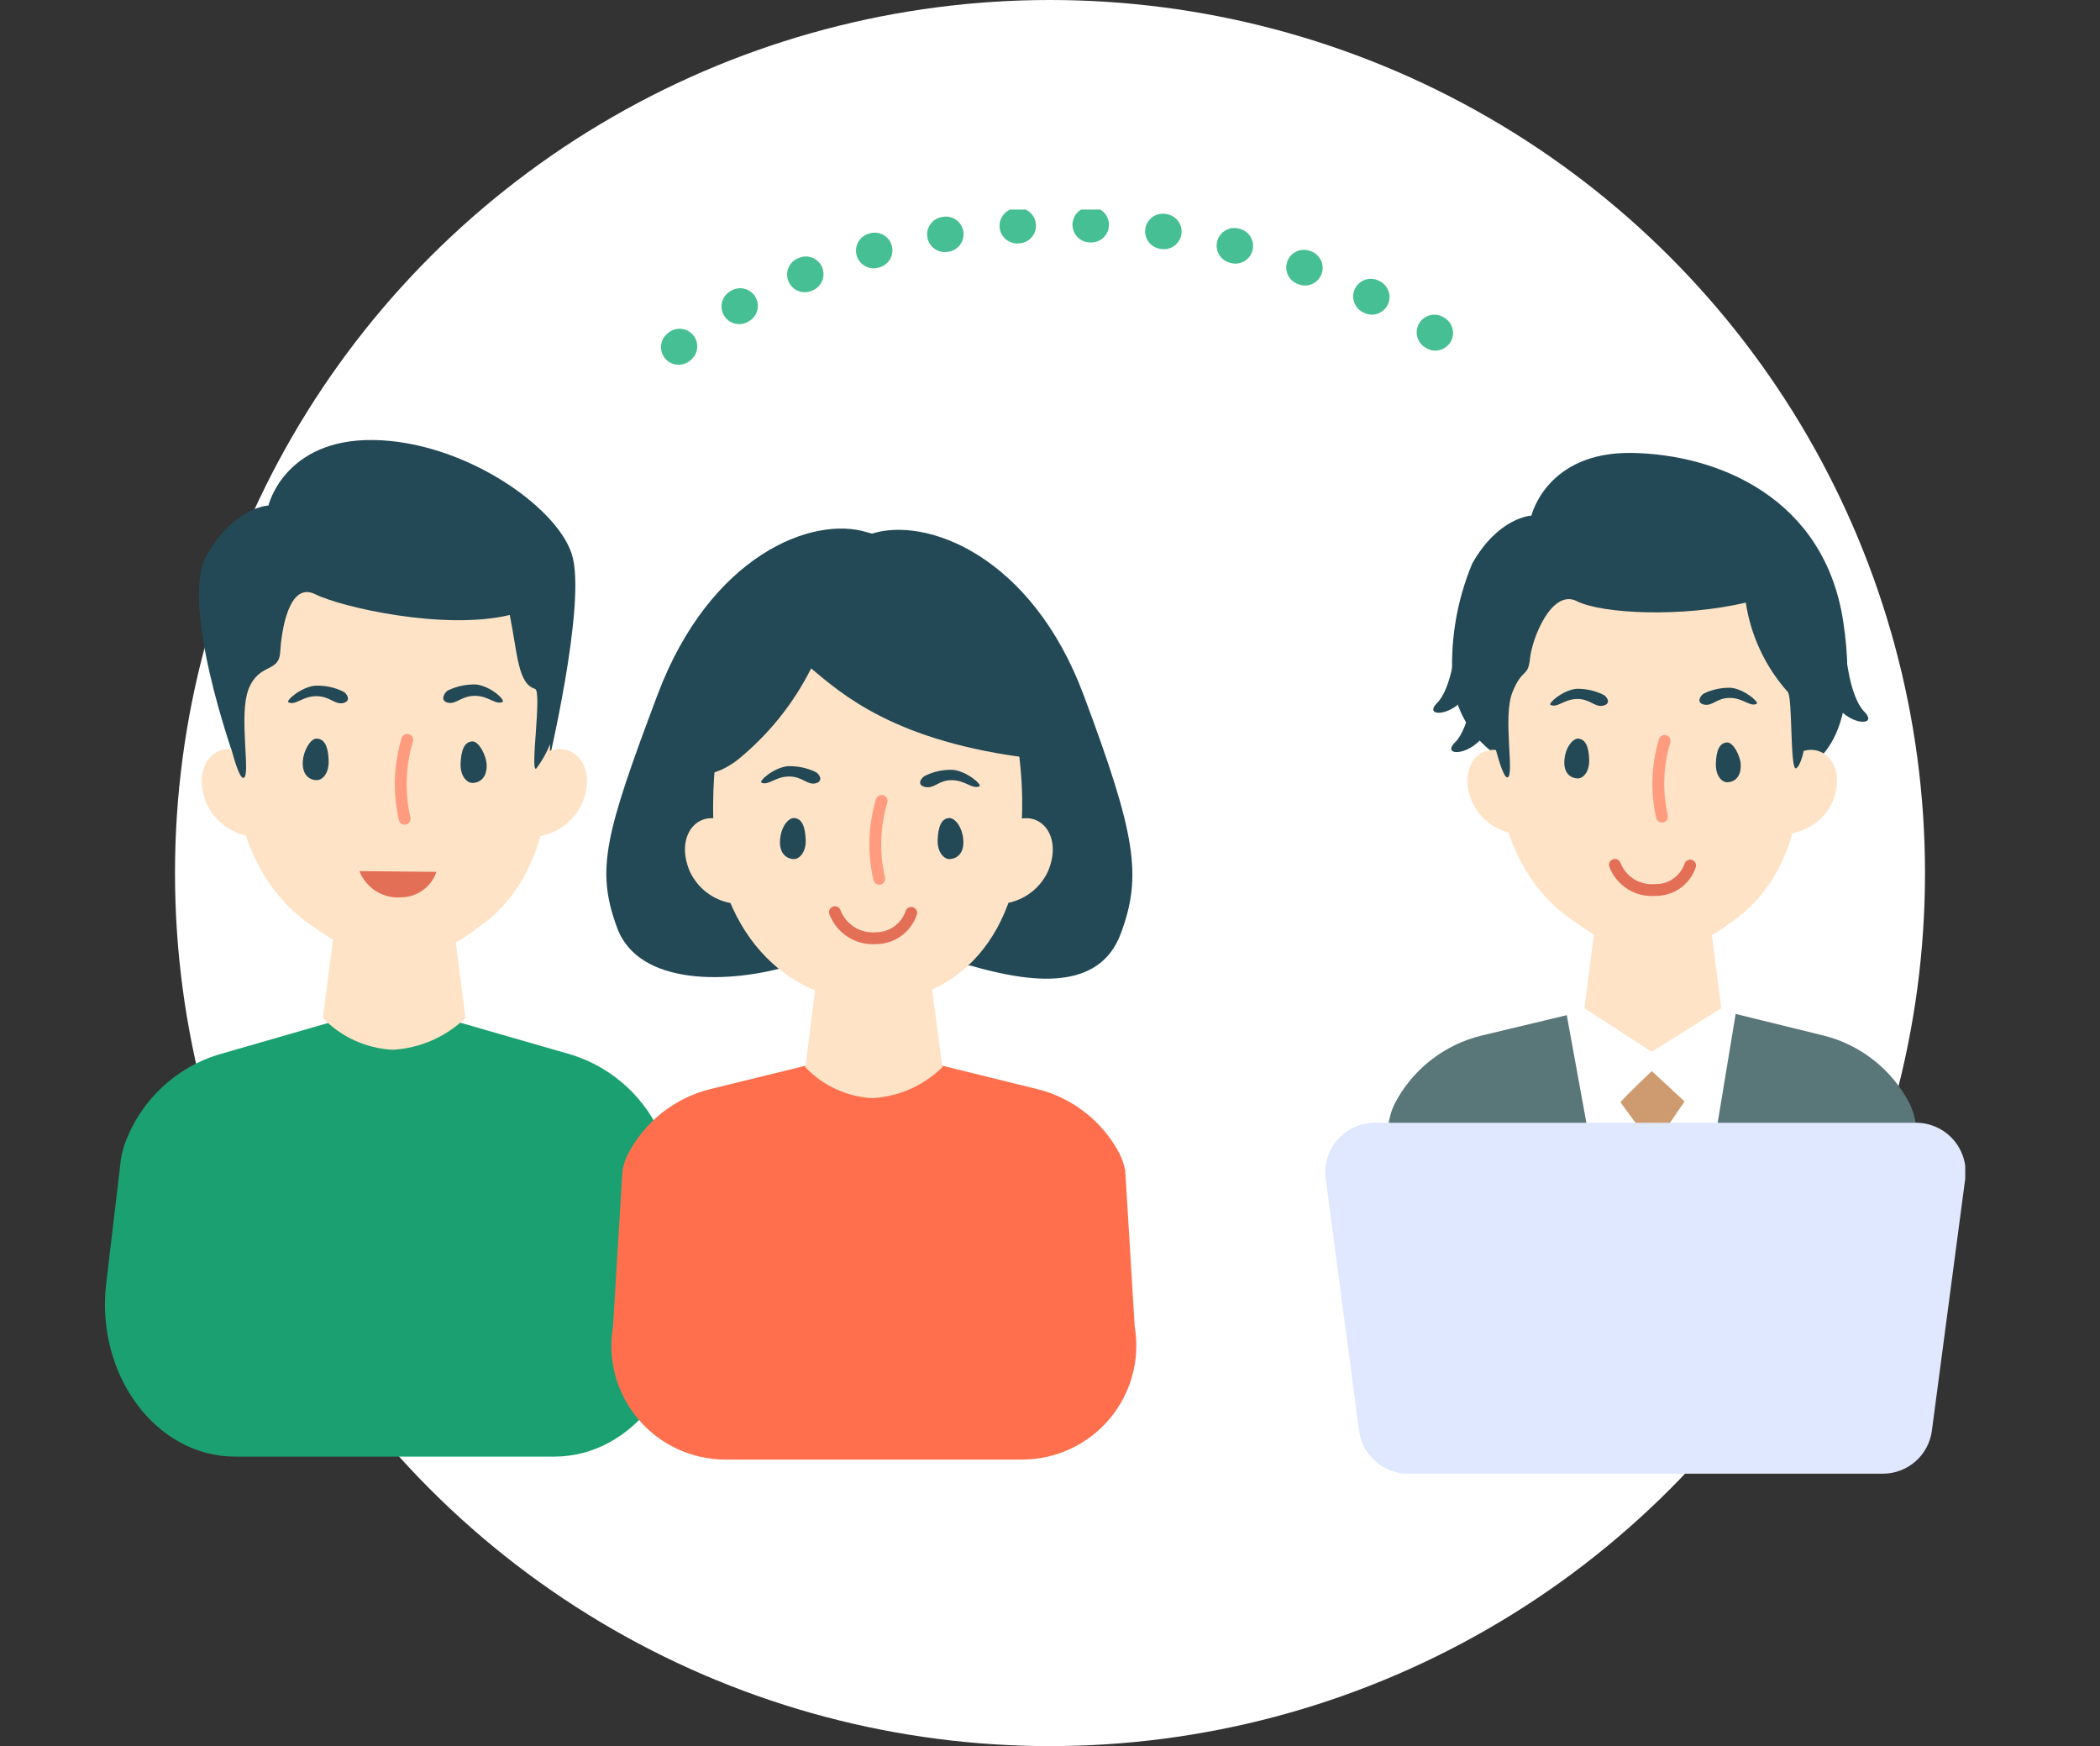 <svg width="160" height="133" viewBox="0 0 160 133" fill="none" xmlns="http://www.w3.org/2000/svg">
<rect x="0" y="0" width="160" height="133" fill="#333333" stroke="none"/>
<ellipse cx="80" cy="66.5" rx="66.667" ry="66.5" fill="white"/>
<g clip-path="url(#clip0_31_2026)">
<path d="M114.133 57.589C113.208 56.975 112.423 56.174 111.83 55.236C111.237 54.299 110.85 53.247 110.693 52.149C110.447 48.999 110.954 45.836 112.173 42.919C114.187 39.368 116.68 39.275 116.68 39.275C116.68 39.275 117.827 34.394 124.347 34.5C130.867 34.607 139.013 37.905 140.44 47.361C142.013 57.709 137 58.706 137 58.706L114.133 57.589Z" fill="#224955"/>
<path d="M128.8 97.941L132.267 77.02L126.32 75.557L124.573 75.73L119.24 77.06L123.067 97.981C125.04 97.875 126.92 97.888 128.8 97.941Z" fill="white"/>
<path d="M131.147 76.794L125.84 80.119L120.72 76.794L121.067 74.121L121.813 68.269H130.04L130.8 74.121L131.147 76.794Z" fill="#FEE3C6"/>
<path d="M115.24 63.468C114.571 63.351 113.941 63.073 113.404 62.658C112.868 62.243 112.44 61.704 112.16 61.087C110.96 58.241 113.013 56.246 115 57.496" fill="#FEE3C6"/>
<path d="M136.533 63.468C137.201 63.349 137.83 63.07 138.367 62.655C138.903 62.24 139.331 61.702 139.613 61.087C140.8 58.241 138.747 56.246 136.76 57.496" fill="#FEE3C6"/>
<path d="M137.24 58.267C137.24 63.946 135.187 68.029 131.907 70.237C130.188 71.608 128.109 72.453 125.92 72.671C123.64 72.671 121.533 71.341 119.693 70.011C116.36 67.71 114.067 63.454 114.067 57.669C114.067 55.261 113.947 40.951 125.933 41.044C138.4 41.084 137.24 58.267 137.24 58.267Z" fill="#FEE3C6"/>
<path d="M120.187 56.259C120.84 56.259 121.053 56.964 121.08 57.868C121.107 58.773 120.64 59.291 120.213 59.291C119.787 59.291 119.16 59.012 119.187 58.028C119.213 57.044 119.747 56.325 120.187 56.259Z" fill="#224955"/>
<path d="M131.627 56.552C130.973 56.552 130.76 57.243 130.733 58.161C130.707 59.079 131.173 59.584 131.6 59.584C132.027 59.584 132.653 59.305 132.627 58.254C132.613 57.589 132.067 56.578 131.627 56.552Z" fill="#224955"/>
<path d="M126.827 56.432C126.267 58.307 126.198 60.294 126.627 62.204" stroke="#FF9B7E" stroke-width="0.9" stroke-linecap="round" stroke-linejoin="round"/>
<path d="M129.84 52.814C130.48 52.509 131.185 52.363 131.893 52.389C132.947 52.508 134.053 53.506 133.84 53.612C133.32 53.852 132.827 53.173 131.813 53.16C130.8 53.147 130.48 53.812 129.827 53.666C129.173 53.519 129.6 52.921 129.84 52.814Z" fill="#224955"/>
<path d="M122.133 52.907C121.495 52.595 120.79 52.444 120.08 52.469C119.027 52.588 117.933 53.586 118.133 53.692C118.667 53.945 119.147 53.253 120.16 53.24C121.173 53.227 121.493 53.905 122.16 53.745C122.827 53.586 122.387 53.001 122.133 52.907Z" fill="#224955"/>
<path d="M113.093 53.293C113.093 53.293 114.28 59.305 114.853 59.212C115.427 59.118 114.467 54.61 115.24 52.708C116.013 50.806 116.413 51.67 116.573 50.141C116.733 48.611 118.227 44.821 120.147 45.792C122.067 46.763 128.213 47.042 133.013 45.898C133.395 48.43 134.507 50.796 136.213 52.708C136.587 53.12 136.373 58.799 136.853 58.52C137.333 58.241 137.68 56.166 137.867 54.45C138.053 52.734 139.52 45.752 134.867 41.15C132.2 38.49 129.533 36.176 125.533 36.934C121.533 37.692 112.8 37.4 113.093 53.293Z" fill="#224955"/>
<path d="M110.933 48.944C110.933 49.13 110.627 52.415 109.493 53.546C108.36 54.676 110.827 54.623 111.893 52.708C112.96 50.793 110.933 48.877 110.933 48.944Z" fill="#224955"/>
<path d="M112.307 51.937C112.307 52.123 112.013 55.408 110.867 56.538C109.72 57.669 112.2 57.616 113.267 55.7C114.333 53.785 112.307 51.87 112.307 51.937Z" fill="#224955"/>
<path d="M140.627 49.609C140.627 49.809 140.92 53.08 142.053 54.224C143.187 55.368 140.72 55.301 139.667 53.386C138.613 51.471 140.627 49.609 140.627 49.609Z" fill="#224955"/>
<path d="M123.04 65.875C123.274 66.482 123.7 66.997 124.253 67.343C124.806 67.688 125.457 67.845 126.107 67.79C126.692 67.804 127.267 67.63 127.746 67.296C128.226 66.961 128.586 66.481 128.773 65.928" stroke="#E36F57" stroke-width="0.9" stroke-linecap="round" stroke-linejoin="round"/>
<path d="M124.72 84.854L121.867 98.566C121.867 98.566 130.787 98.806 130.547 98.566C130.307 98.327 126.867 84.189 126.867 84.189C126.867 84.189 124.72 84.787 124.72 84.854Z" fill="#CD9B6F"/>
<path d="M123.467 83.963C123.707 83.604 125.853 81.582 125.853 81.582L128.347 83.896L127.213 85.559L124.547 85.439L123.467 83.963Z" fill="#CD9B6F"/>
<path d="M128.707 98.606H148.507L145.933 85.413C145.855 84.951 145.712 84.503 145.507 84.083C144.844 82.793 143.912 81.661 142.773 80.762C141.635 79.862 140.316 79.217 138.907 78.869L132.24 77.233L128.707 98.606Z" fill="#597678"/>
<path d="M119.373 77.326L112.92 78.869C111.498 79.208 110.167 79.85 109.016 80.75C107.865 81.649 106.923 82.786 106.253 84.083C106.048 84.503 105.905 84.951 105.827 85.413L103.253 98.606H123.253L119.373 77.326Z" fill="#597678"/>
<path d="M50.933 88.299C50.856 87.763 50.708 87.24 50.493 86.743C49.886 85.24 48.955 83.889 47.766 82.786C46.577 81.683 45.16 80.854 43.613 80.359L30.36 76.541V76.369L30.08 76.462L29.787 76.369V76.541L16.533 80.359C14.987 80.854 13.569 81.683 12.38 82.786C11.191 83.889 10.26 85.24 9.653 86.743C9.445 87.242 9.297 87.764 9.213 88.299L8.093 97.755C7.267 104.724 11.893 110.949 17.907 110.949H42.24C48.253 110.949 52.907 104.724 52.067 97.755L50.933 88.299Z" fill="#1BA071"/>
<path d="M17.8 57.589C17.8 57.589 13.653 45.978 15.747 42.294C17.84 38.61 20.453 38.504 20.453 38.504C20.453 38.504 21.653 33.423 28.453 33.516C35.253 33.609 42.36 38.503 43.56 42.188C44.76 45.872 41.64 58.746 41.64 58.746L17.8 57.589Z" fill="#224955"/>
<path d="M35.467 77.539C33.971 78.979 32.008 79.838 29.933 79.96C27.911 79.862 26.002 78.996 24.6 77.539L25.747 68.668H34.32L35.467 77.539Z" fill="#FEE3C6"/>
<path d="M18.947 63.694C18.249 63.565 17.593 63.271 17.033 62.836C16.474 62.4 16.028 61.837 15.733 61.193C14.493 58.227 16.627 56.153 18.707 57.456" fill="#FEE3C6"/>
<path d="M41.133 63.694C41.832 63.567 42.489 63.274 43.049 62.838C43.608 62.403 44.054 61.838 44.347 61.193C45.6 58.227 43.453 56.153 41.373 57.456" fill="#FEE3C6"/>
<path d="M41.88 58.254C41.88 64.186 39.733 68.442 36.387 70.676C34.593 72.099 32.427 72.977 30.147 73.203C27.773 73.203 25.587 71.78 23.667 70.45C20.187 68.056 17.8 63.614 17.8 57.589C17.8 55.075 17.68 40.166 30.173 40.299C43.093 40.299 41.88 58.254 41.88 58.254Z" fill="#FEE3C6"/>
<path d="M24.107 56.259C24.787 56.259 25.013 56.99 25.04 57.948C25.067 58.906 24.573 59.424 24.133 59.424C23.693 59.424 23.04 59.145 23.067 58.094C23.08 57.243 23.64 56.259 24.107 56.259Z" fill="#224955"/>
<path d="M36.027 56.472C35.347 56.472 35.133 57.203 35.093 58.148C35.053 59.092 35.56 59.637 36 59.637C36.44 59.637 37.093 59.345 37.08 58.307C37.053 57.496 36.493 56.512 36.027 56.472Z" fill="#224955"/>
<path d="M31.027 56.352C30.444 58.306 30.375 60.376 30.827 62.364" stroke="#FF9B7E" stroke-width="0.9" stroke-linecap="round" stroke-linejoin="round"/>
<path d="M33.253 66.407C33.064 66.965 32.706 67.452 32.228 67.799C31.751 68.147 31.178 68.339 30.587 68.349C29.909 68.406 29.231 68.243 28.654 67.883C28.077 67.523 27.632 66.987 27.387 66.354L33.253 66.407Z" fill="#E36F57"/>
<path d="M34.133 52.588C34.798 52.269 35.529 52.114 36.267 52.136C37.373 52.256 38.507 53.306 38.293 53.466C37.747 53.719 37.24 53.001 36.187 53.001C35.133 53.001 34.76 53.679 34.107 53.519C33.453 53.36 33.92 52.681 34.133 52.588Z" fill="#224955"/>
<path d="M26.133 52.668C25.47 52.347 24.737 52.196 24 52.229C22.893 52.349 21.76 53.386 21.973 53.493C22.52 53.759 23.027 53.04 24.08 53.027C25.133 53.014 25.507 53.705 26.16 53.546C26.813 53.386 26.4 52.774 26.133 52.668Z" fill="#224955"/>
<path d="M16.72 53.08C16.72 53.08 17.947 59.345 18.547 59.252C19.147 59.158 18.147 54.464 18.947 52.468C19.747 50.474 21.253 51.272 21.347 49.675C21.44 48.079 22 44.262 24.013 45.26C26.027 46.257 33.84 48.039 38.84 46.843C39.44 49.835 39.453 52.069 40.76 52.468C41.32 52.641 40.36 58.852 40.853 58.547C41.787 57.309 42.351 55.834 42.48 54.291C42.68 52.495 44.187 45.22 39.36 40.392C36.56 37.599 33.76 35.218 29.653 36.016C25.547 36.814 16.413 36.522 16.72 53.08Z" fill="#224955"/>
<path d="M73.947 73.549C78.547 74.879 83.733 75.544 85.387 71.128C87.04 66.713 86.547 63.587 82.56 52.934C78.573 42.281 70.56 39.341 66.44 40.645L66.093 40.552C61.92 39.222 54.093 42.294 50.093 52.934C46.093 63.574 45.373 66.234 47.027 70.689C48.68 75.145 55.627 74.932 60.227 73.549H73.947Z" fill="#224955"/>
<path d="M55.68 68.788C54.999 68.665 54.359 68.379 53.813 67.955C53.268 67.531 52.833 66.982 52.547 66.354C51.333 63.468 53.413 61.433 55.453 62.709" fill="#FEE3C6"/>
<path d="M76.72 68.788C77.4 68.665 78.041 68.379 78.587 67.955C79.132 67.531 79.567 66.982 79.853 66.354C81.067 63.468 78.987 61.433 76.947 62.709" fill="#FEE3C6"/>
<path d="M85.733 89.163C85.649 88.741 85.514 88.33 85.333 87.94C84.699 86.706 83.806 85.622 82.716 84.762C81.626 83.901 80.363 83.284 79.013 82.952L66.853 79.96V79.827H66.6H66.333V79.96L54.133 82.952C52.785 83.284 51.525 83.902 50.437 84.762C49.349 85.623 48.459 86.706 47.827 87.94C47.634 88.326 47.499 88.738 47.427 89.163L46.707 101.027C46.491 102.273 46.551 103.55 46.882 104.771C47.214 105.991 47.809 107.124 48.626 108.091C49.442 109.058 50.461 109.835 51.611 110.368C52.76 110.9 54.013 111.176 55.28 111.175H77.867C79.135 111.175 80.387 110.9 81.537 110.367C82.687 109.835 83.707 109.058 84.525 108.092C85.342 107.125 85.939 105.992 86.272 104.772C86.605 103.552 86.667 102.273 86.453 101.027L85.733 89.163Z" fill="#FF6F4D"/>
<path d="M71.8 81.29C70.369 82.696 68.472 83.533 66.467 83.644C64.524 83.545 62.694 82.701 61.36 81.29L62.453 72.618H70.653L71.8 81.29Z" fill="#FEE3C6"/>
<path d="M77.853 62.43C77.853 71.275 72.947 76.316 66.453 76.316C59.96 76.316 54.333 70.916 54.333 61.779C54.333 59.318 54.213 44.755 66.413 44.848C79.04 44.941 77.853 62.43 77.853 62.43Z" fill="#FEE3C6"/>
<path d="M78.84 57.788C68.067 56.538 64.013 52.734 61.8 50.912C60.442 53.619 58.519 56.005 56.16 57.908C56.16 57.908 52.28 61.007 52.16 56.432C52.021 53.491 52.893 50.59 54.631 48.21C56.37 45.83 58.87 44.114 61.72 43.345C69.053 41.31 75.533 45.553 78.693 49.888C79.603 50.998 80.112 52.38 80.139 53.813C80.166 55.246 79.708 56.646 78.84 57.788Z" fill="#224955"/>
<path d="M60.467 62.31C61.133 62.31 61.347 63.029 61.387 63.96C61.427 64.891 60.92 65.436 60.493 65.436C60.067 65.436 59.4 65.143 59.427 64.106C59.453 63.069 60 62.337 60.467 62.31Z" fill="#224955"/>
<path d="M72.36 62.31C71.693 62.31 71.48 63.029 71.44 63.96C71.4 64.891 71.907 65.436 72.333 65.436C72.76 65.436 73.427 65.143 73.4 64.106C73.373 63.069 72.8 62.337 72.36 62.31Z" fill="#224955"/>
<path d="M67.173 61.007C66.599 62.935 66.534 64.979 66.987 66.939" stroke="#FF9B7E" stroke-width="0.9" stroke-linecap="round" stroke-linejoin="round"/>
<path d="M63.613 69.479C63.851 70.105 64.287 70.637 64.855 70.995C65.422 71.352 66.091 71.516 66.76 71.461C67.351 71.458 67.926 71.27 68.404 70.924C68.882 70.578 69.24 70.091 69.427 69.532" stroke="#E36F57" stroke-width="0.9" stroke-linecap="round" stroke-linejoin="round"/>
<path d="M70.507 59.079C71.161 58.758 71.885 58.608 72.613 58.64C73.707 58.759 74.84 59.783 74.627 59.89C74.08 60.143 73.573 59.438 72.533 59.424C71.493 59.411 71.2 60.103 70.48 59.943C69.76 59.784 70.253 59.172 70.507 59.079Z" fill="#224955"/>
<path d="M62.133 58.799C61.472 58.486 60.745 58.336 60.013 58.36C58.92 58.48 57.8 59.504 58.013 59.611C58.547 59.863 59.053 59.158 60.093 59.145C61.133 59.132 61.507 59.823 62.147 59.664C62.787 59.504 62.413 58.919 62.133 58.799Z" fill="#224955"/>
<path d="M143.467 112.252H107.293C106.375 112.253 105.488 111.92 104.798 111.315C104.108 110.71 103.664 109.876 103.547 108.967L101 89.735C100.938 89.202 100.989 88.662 101.152 88.151C101.315 87.64 101.586 87.17 101.945 86.771C102.305 86.372 102.745 86.054 103.237 85.838C103.73 85.622 104.262 85.513 104.8 85.519H145.987C146.524 85.52 147.054 85.636 147.543 85.857C148.032 86.079 148.468 86.401 148.823 86.804C149.177 87.206 149.441 87.679 149.598 88.192C149.755 88.704 149.801 89.244 149.733 89.775L147.187 109.007C147.062 109.904 146.617 110.725 145.933 111.321C145.25 111.917 144.374 112.248 143.467 112.252Z" fill="#E0E8FF"/>
<path d="M51.706 26.44C64.227 16.505 89.84 11.451 111.707 26.933" stroke="#47BF94" stroke-width="2.69" stroke-linecap="round" stroke-linejoin="round" stroke-dasharray="0.09 5.47"/>
</g>
<defs>
<clipPath id="clip0_31_2026">
<rect width="141.733" height="96.292" fill="white" transform="translate(8 15.96)"/>
</clipPath>
</defs>
</svg>
